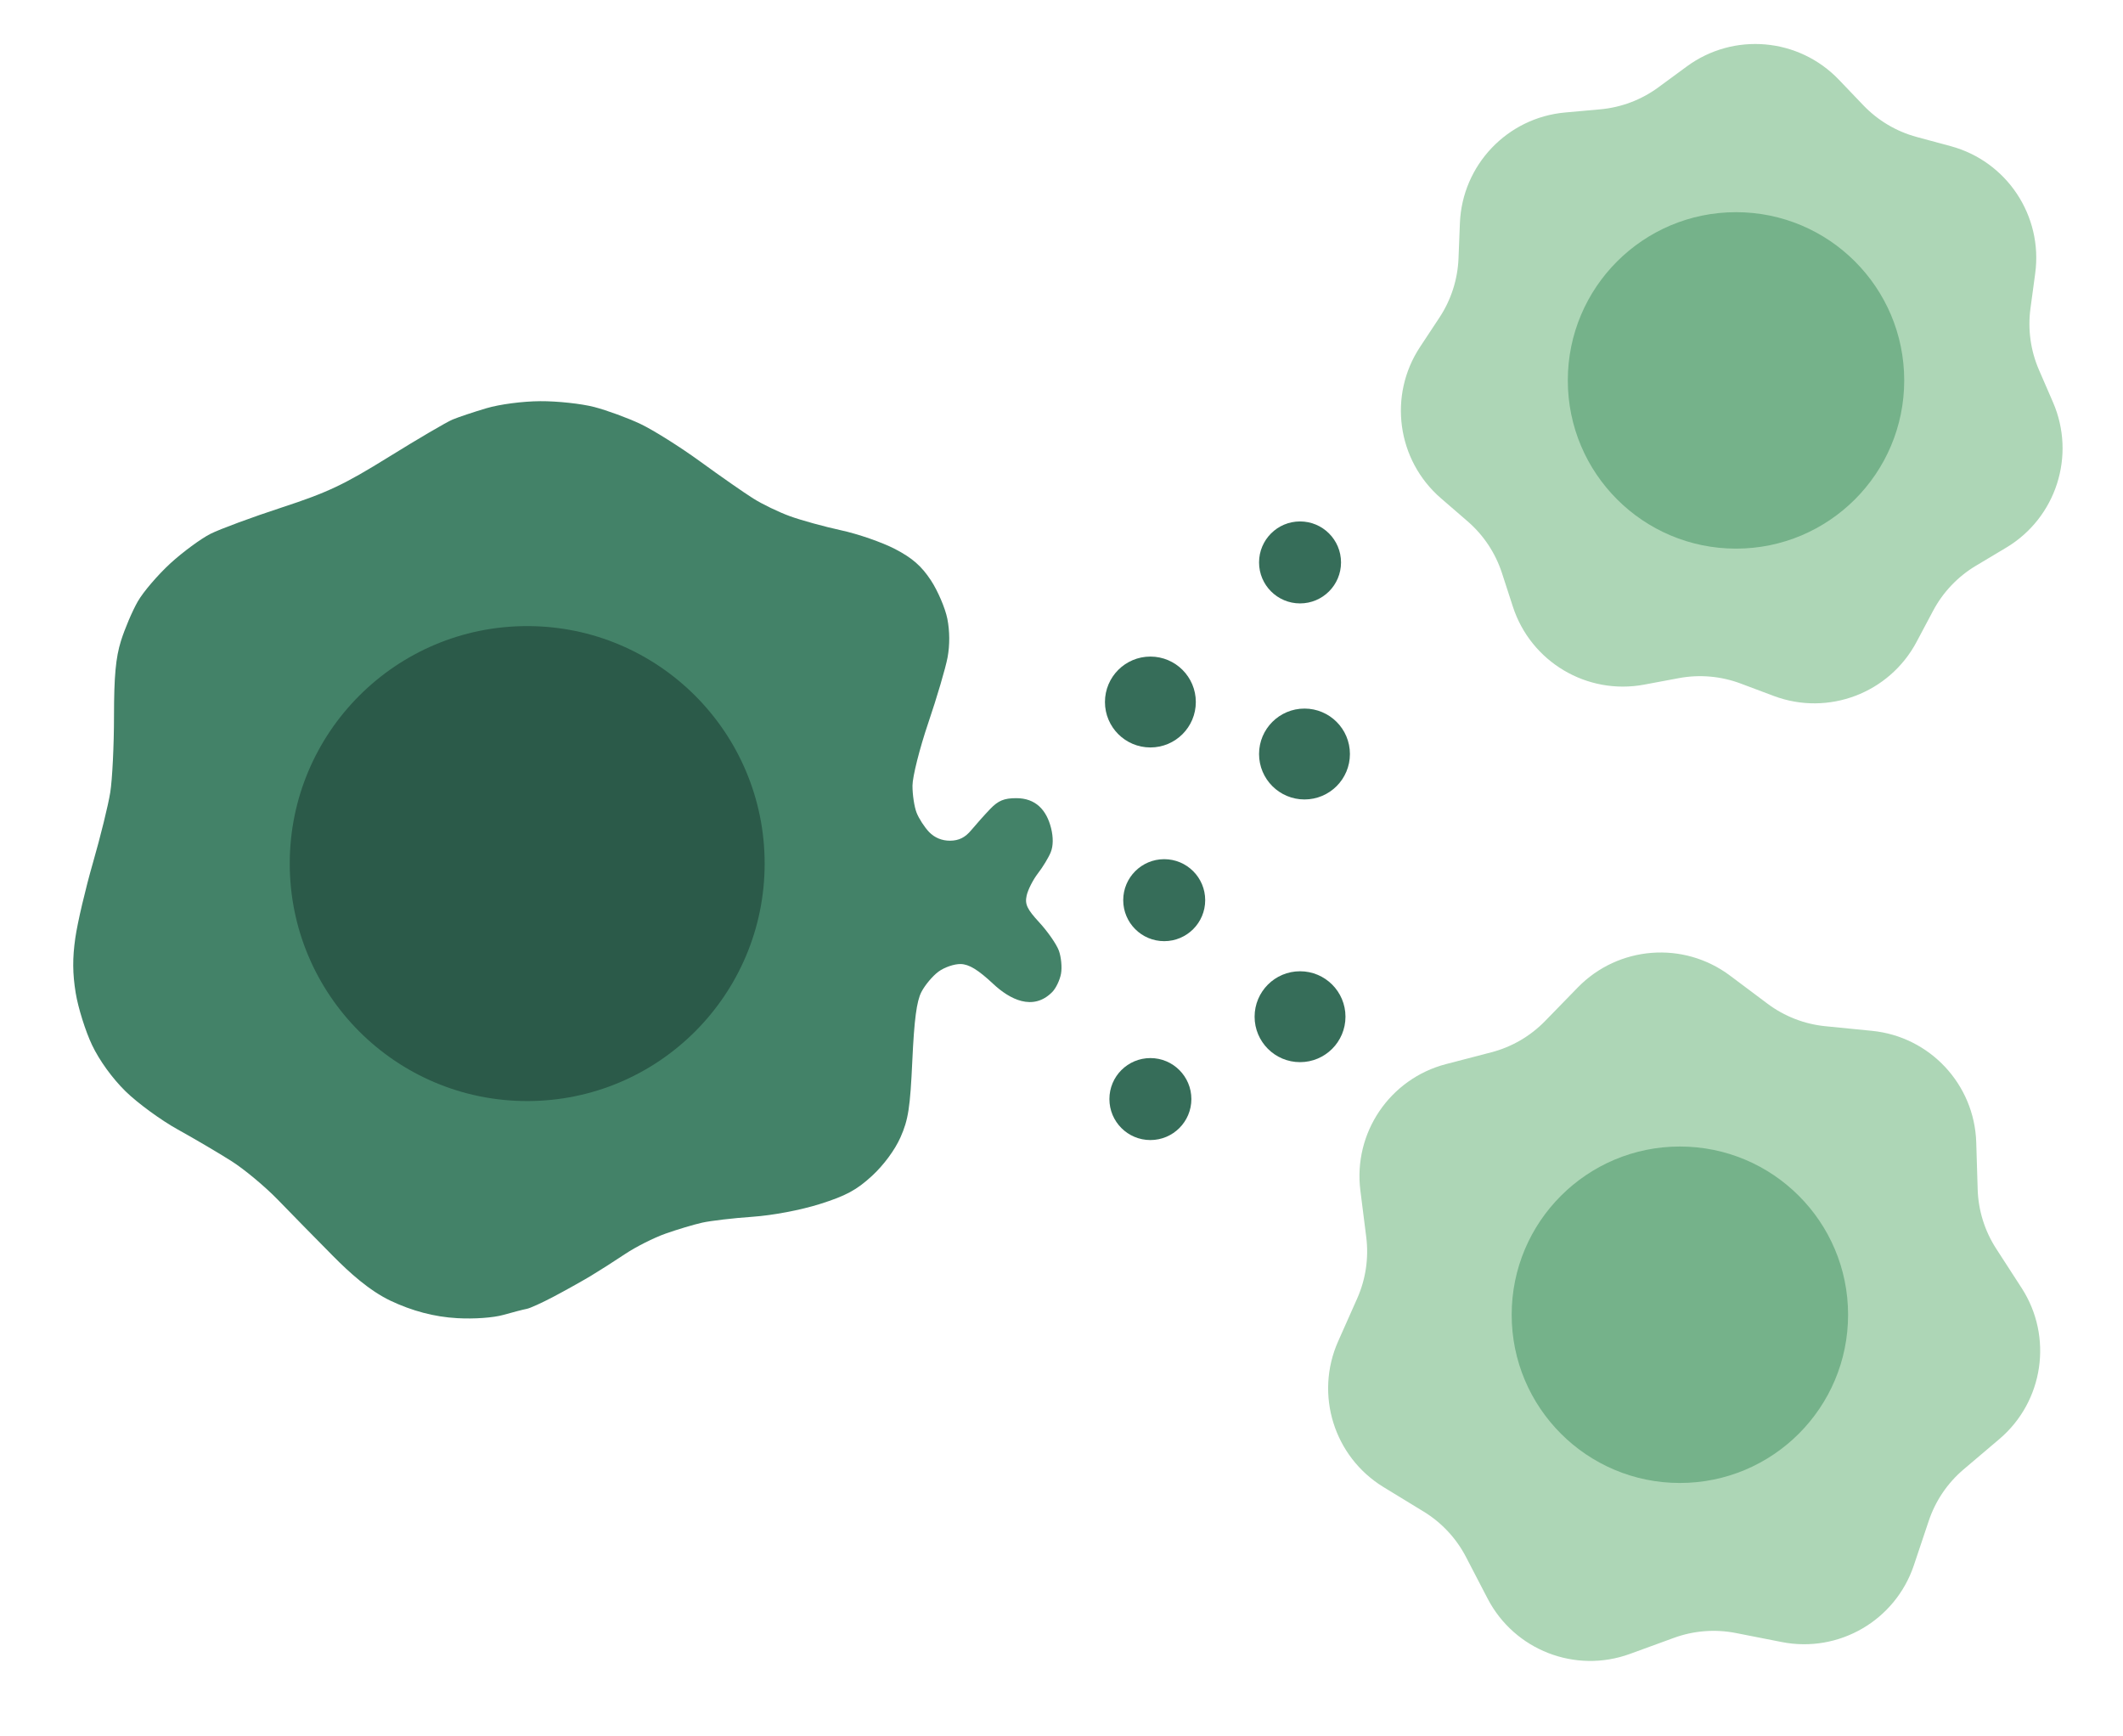 <svg width="367" height="300" viewBox="0 0 367 300" fill="none" xmlns="http://www.w3.org/2000/svg">
<g clip-path="url(#clip0_1146_1375)">
<circle cx="198.866" cy="121.34" r="7.854" fill="#366D59"/>
<circle cx="225.505" cy="130.328" r="7.854" fill="#366D59"/>
<circle cx="224.736" cy="175.733" r="7.854" fill="#366D59"/>
<circle cx="224.736" cy="97.212" r="7.085" fill="#366D59"/>
<circle cx="201.255" cy="155.59" r="7.085" fill="#366D59"/>
<circle cx="198.866" cy="189.968" r="7.085" fill="#366D59"/>
<path d="M84.056 70.569C81.856 71.223 79.228 72.103 78.222 72.523C77.215 72.943 72.261 75.843 67.22 78.971C59.432 83.798 56.652 85.111 48.718 87.712C43.583 89.392 38.029 91.446 36.382 92.272C34.736 93.106 31.622 95.393 29.461 97.366C27.308 99.34 24.767 102.3 23.821 103.954C22.874 105.601 21.567 108.681 20.907 110.788C20.007 113.689 19.713 116.863 19.707 123.79C19.707 128.831 19.413 134.758 19.06 136.959C18.713 139.159 17.36 144.633 16.066 149.127C14.773 153.621 13.399 159.469 13.019 162.129C12.519 165.603 12.539 168.277 13.086 171.63C13.506 174.197 14.779 178.251 15.913 180.632C17.193 183.312 19.4 186.366 21.707 188.633C23.761 190.646 27.821 193.62 30.742 195.234C33.662 196.854 37.849 199.314 40.05 200.715C42.25 202.115 45.85 205.115 48.051 207.389C50.251 209.662 54.525 214.023 57.552 217.077C60.414 219.971 63.836 223.078 67.534 224.838C71.183 226.557 75.033 227.624 79.055 227.838C81.982 228.005 85.303 227.765 87.056 227.265C88.703 226.798 90.504 226.331 91.057 226.231C91.61 226.131 93.704 225.178 95.724 224.111C97.745 223.044 100.592 221.451 102.058 220.577C103.525 219.697 106.226 217.977 108.059 216.75C109.893 215.523 113.04 213.936 115.06 213.223C117.081 212.51 119.928 211.656 121.395 211.329C122.861 211.003 126.762 210.543 130.062 210.316C133.636 210.062 138.357 209.169 141.731 208.109C146.231 206.689 148.085 205.689 150.732 203.255C152.759 201.388 154.693 198.774 155.666 196.581C157.02 193.533 157.34 191.447 157.713 183.299C158.04 176.238 158.46 173.044 159.28 171.464C159.893 170.27 161.227 168.683 162.234 167.943C163.241 167.196 164.967 166.603 166.068 166.63C167.521 166.663 169.075 167.61 171.735 170.097C174.513 172.688 178.552 174.849 181.896 171.47C182.537 170.824 183.217 169.397 183.417 168.297C183.617 167.196 183.443 165.396 183.037 164.296C182.63 163.196 181.116 161.022 179.683 159.462C177.543 157.142 177.142 156.295 177.476 154.795C177.696 153.788 178.576 152.061 179.423 150.961C180.276 149.861 181.276 148.207 181.643 147.294C182.077 146.22 182.097 144.74 181.696 143.126C180.903 139.981 179.026 137.959 175.682 137.959C173.582 137.959 172.562 138.379 171.182 139.819C170.201 140.839 168.728 142.493 167.901 143.486C166.841 144.76 165.768 145.3 164.234 145.313C162.834 145.32 161.554 144.793 160.613 143.813C159.813 142.973 158.833 141.466 158.446 140.459C158.053 139.452 157.733 137.352 157.74 135.792C157.746 134.232 158.973 129.358 160.467 124.957C161.96 120.556 163.467 115.456 163.807 113.622C164.201 111.502 164.187 109.075 163.767 106.954C163.401 105.121 162.12 102.127 160.92 100.3C159.293 97.833 157.706 96.446 154.733 94.899C152.532 93.753 148.332 92.292 145.398 91.659C142.464 91.019 138.49 89.925 136.563 89.225C134.636 88.525 131.789 87.152 130.229 86.171C128.669 85.191 124.542 82.318 121.061 79.784C117.581 77.25 112.927 74.33 110.726 73.283C108.526 72.243 104.926 70.923 102.725 70.349C100.525 69.776 96.324 69.322 93.391 69.342C90.31 69.362 86.37 69.882 84.056 70.569Z" fill="#438268"/>
<circle cx="91.136" cy="149.265" r="41.048" fill="#2B5A49"/>
<path d="M291.594 11.486C299.692 5.537 310.946 6.521 317.89 13.783L322.103 18.189C324.623 20.826 327.817 22.723 331.339 23.675L337.223 25.265C346.923 27.888 353.172 37.3 351.823 47.257L351.005 53.297C350.515 56.912 351.023 60.592 352.475 63.939L354.9 69.531C358.898 78.75 355.435 89.503 346.809 94.657L341.576 97.784C338.445 99.655 335.885 102.346 334.173 105.568L331.313 110.951C326.598 119.824 316.031 123.821 306.624 120.291L300.917 118.149C297.502 116.867 293.801 116.544 290.215 117.214L284.223 118.334C274.346 120.18 264.633 114.411 261.528 104.855L259.644 99.058C258.517 95.588 256.462 92.493 253.702 90.108L249.091 86.121C241.489 79.55 239.944 68.359 245.479 59.973L248.837 54.886C250.846 51.842 251.985 48.306 252.13 44.661L252.371 38.57C252.769 28.53 260.555 20.343 270.562 19.443L276.634 18.896C280.267 18.569 283.741 17.255 286.681 15.095L291.594 11.486Z" fill="#ADD6B6"/>
<path d="M272.746 170.681C279.756 163.483 291.019 162.604 299.062 168.627L305.545 173.483C308.465 175.67 311.927 177.016 315.557 177.377L323.617 178.177C333.616 179.171 341.326 187.428 341.631 197.472L341.877 205.568C341.988 209.214 343.094 212.761 345.075 215.823L349.475 222.624C354.932 231.061 353.283 242.237 345.621 248.738L339.445 253.978C336.663 256.338 334.58 259.414 333.421 262.873L330.847 270.553C327.653 280.08 317.887 285.759 308.027 283.822L300.079 282.26C296.5 281.557 292.796 281.846 289.37 283.096L281.76 285.872C272.32 289.315 261.791 285.22 257.159 276.304L253.424 269.116C251.742 265.879 249.207 263.164 246.093 261.264L239.179 257.045C230.601 251.812 227.238 241.027 231.32 231.846L234.611 224.444C236.093 221.111 236.636 217.436 236.18 213.817L235.167 205.781C233.91 195.812 240.245 186.458 249.969 183.925L257.807 181.884C261.337 180.964 264.549 179.097 267.094 176.484L272.746 170.681Z" fill="#ADD6B6"/>
<circle cx="290.399" cy="227.248" r="29.077" fill="#75B28A"/>
<circle cx="300.102" cy="65.751" r="29.077" fill="#75B28A"/>
</g>
<defs>
<clipPath id="clip0_1146_1375">
<rect width="367" height="300" fill="white"/>
</clipPath>
</defs>
</svg>
